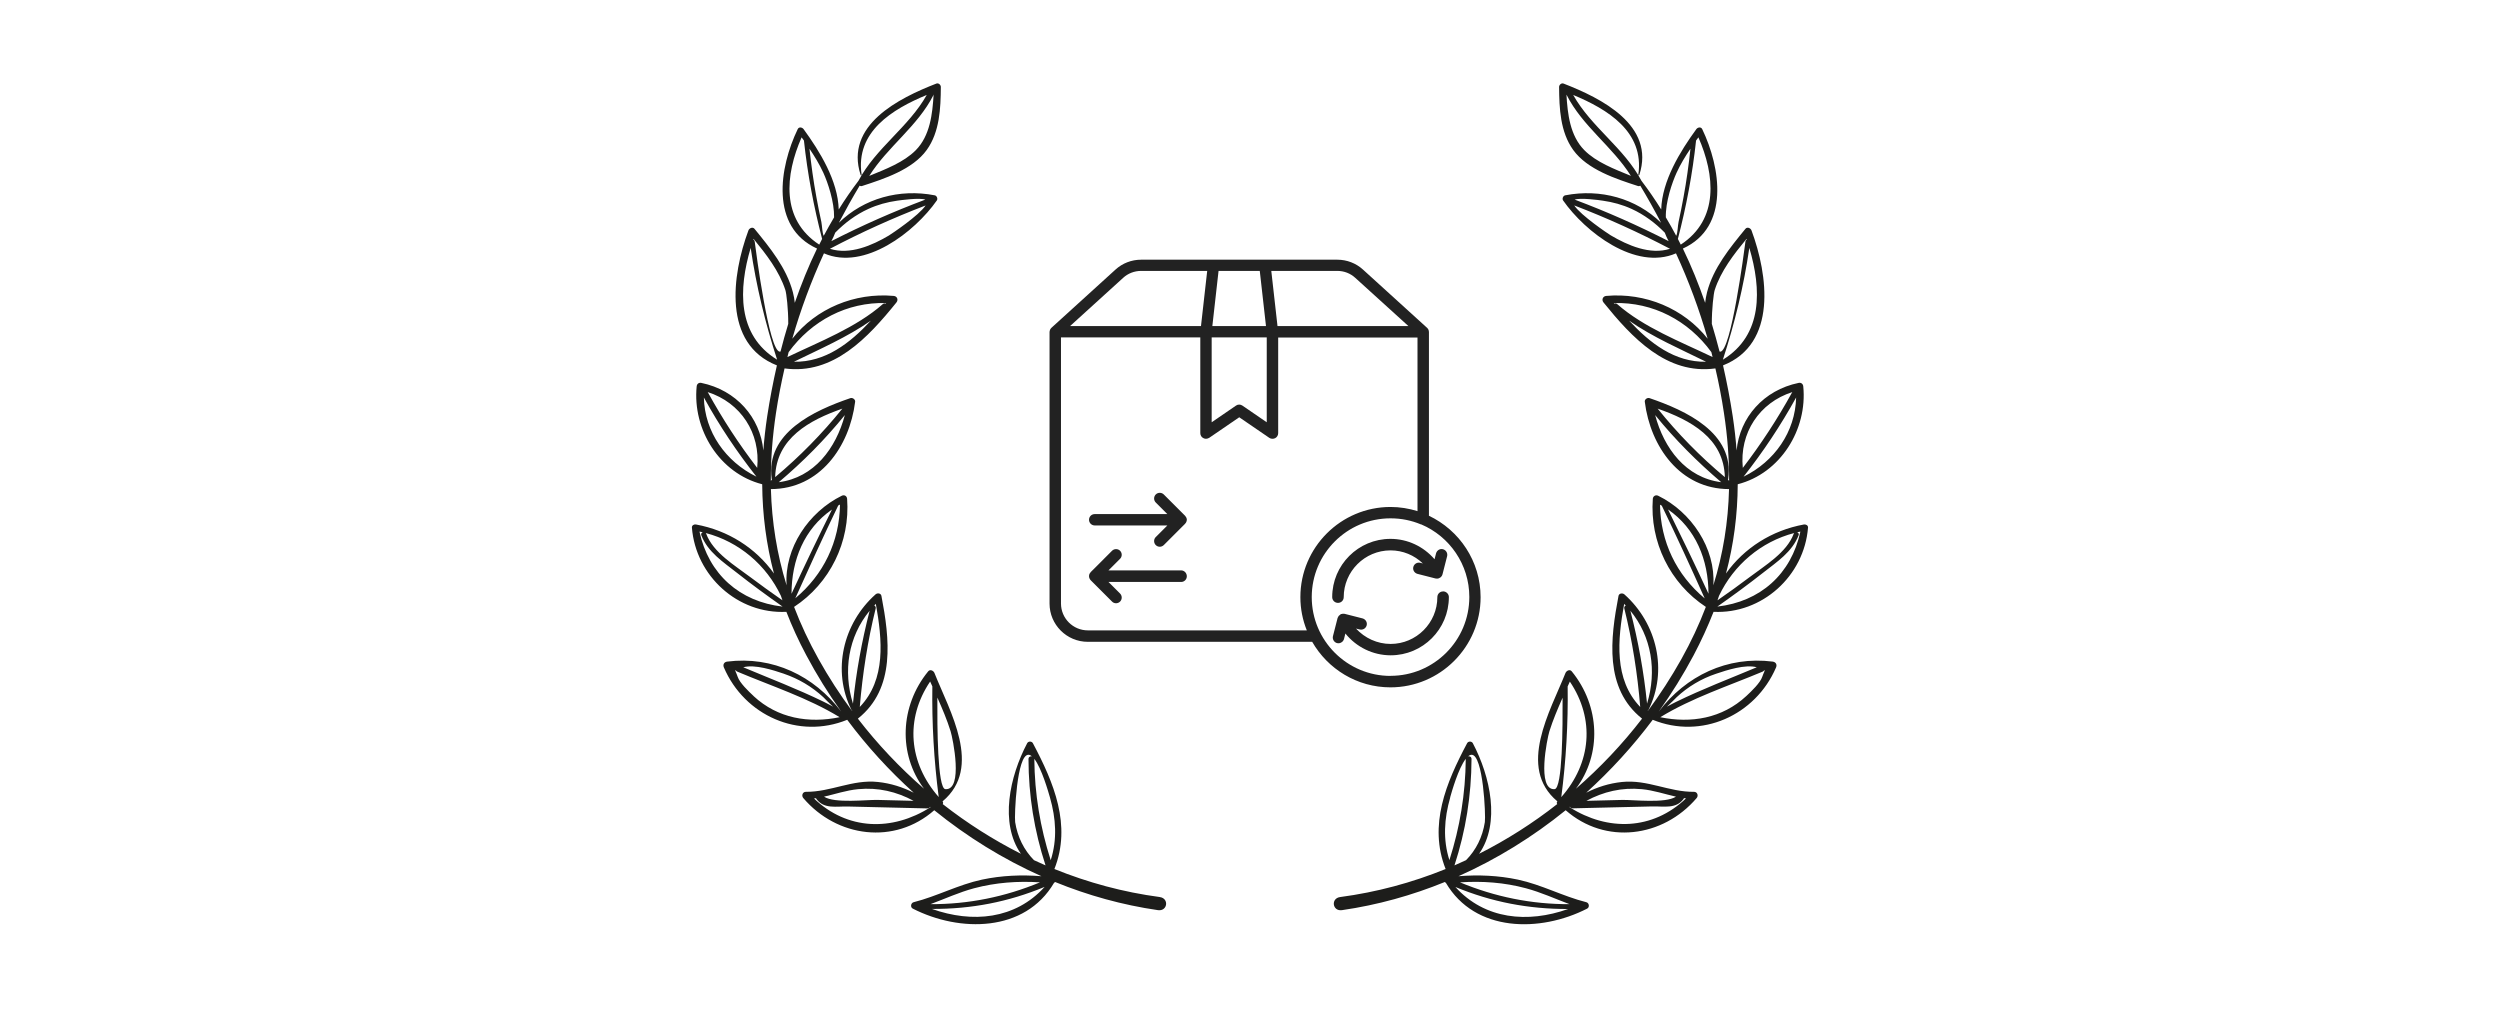 <?xml version="1.0" encoding="UTF-8"?>
<svg id="Layer_1" data-name="Layer 1" xmlns="http://www.w3.org/2000/svg" width="330" height="135" viewBox="0 0 330 135">
  <defs>
    <style>
      .cls-1 {
        fill: #222;
      }

      .cls-1, .cls-2, .cls-3 {
        stroke-width: 0px;
      }

      .cls-2 {
        stroke: #e6007e;
        stroke-linecap: round;
        stroke-linejoin: round;
      }

      .cls-2, .cls-3 {
        fill: #1d1d1b;
      }
    </style>
  </defs>
  <g>
    <g>
      <path class="cls-3" d="M153.1,118.41c-4.83-.64-9.49-1.91-13.92-3.7,2.29-5.78-.07-11.39-2.84-16.61-.15-.28-.6-.28-.75,0-2.32,4.4-3.66,10.54-.83,14.6-3.64-1.84-7.1-4.04-10.32-6.56.07-.1.08-.24-.03-.37,0,0,.02,0,.03-.01,5.31-4.47.91-11.89-1.09-16.92-.12-.31-.57-.54-.83-.22-3.75,4.6-3.97,10.94-.55,15.49-3.2-2.78-6.13-5.88-8.73-9.25,5.02-3.99,4.18-10.58,3.11-16.2-.07-.37-.54-.42-.78-.2-4.29,3.83-5.78,10.07-3.16,15.28.02.03.04.04.07.06,0,.02,0,.04,0,.06-1.61-2.18-3.1-4.47-4.43-6.86-1.28-2.29-2.35-4.58-3.23-6.89,4.73-3.11,7.42-8.58,7-14.27-.03-.37-.37-.57-.71-.4-4.36,2.14-7.6,6.92-7.28,11.82-1.28-4.14-1.95-8.35-2.07-12.7,6.45-.01,10.38-5.59,11.12-11.53.04-.31-.35-.57-.62-.48-4.76,1.63-11.25,4.56-10.39,10.7,0,.03.03.05.04.07-.06.05-.11.09-.16.14-.01-2.91.22-5.88.68-8.94.3-2,.69-3.96,1.13-5.89,6.43.88,11.03-4.07,14.77-8.71.28-.35.1-.82-.36-.86-5.16-.46-10.25,1.65-13.39,5.65,1.11-3.87,2.51-7.62,4.18-11.27,5.36,2.33,12-2.83,14.9-6.98.16-.23,0-.63-.28-.68-4.66-.9-9.34.4-12.65,3.62.86-1.64,1.77-3.27,2.74-4.89.09.06.2.08.32.04,2.9-.94,6.68-2.17,8.54-4.76,1.71-2.38,1.84-5.49,1.86-8.31,0-.28-.3-.56-.59-.45-4.95,1.92-12.13,5.5-10,12.06.03.08.14.05.13-.04-.83-5.67,4.06-8.64,8.6-10.52-2.39,4.26-6.72,6.99-9.01,11.33-.93,1.22-1.8,2.49-2.61,3.79-.1-3.78-2.49-7.66-4.64-10.61-.18-.24-.61-.33-.77,0-2.44,5.05-3.69,12.93,2.55,15.77-1.13,2.32-2.09,4.72-2.94,7.16-.05-.46-.12-.93-.25-1.4-.84-3.2-3.01-5.85-5.06-8.36-.25-.31-.7-.09-.81.21-2.18,5.88-3.43,14.98,3.76,17.81-.51,2.24-.94,4.49-1.28,6.72-.23,1.53-.4,3.03-.51,4.51-.42-4.36-3.56-7.96-8.19-8.92-.33-.07-.58.14-.61.46-.57,5.7,3.02,11.48,8.65,12.92.03,4.03.54,7.93,1.55,11.78-2.4-3.37-6.05-5.69-10.29-6.47-.25-.05-.56.11-.54.41.51,6.4,6.07,11.44,12.47,11.12.74,1.91,1.61,3.82,2.63,5.73,1.37,2.58,2.91,5.06,4.61,7.44-3.6-4.74-9.05-7.36-15.05-6.6-.41.05-.6.39-.44.77,2.73,6.37,9.88,9.53,16.28,6.91,2.6,3.49,5.55,6.72,8.78,9.63-1.47-.74-3.02-1.24-4.72-1.42-3.37-.36-6.22,1.33-9.52,1.3-.44,0-.6.51-.34.82,4.45,5.22,12.06,6.21,17.29,1.61,4.32,3.5,9.08,6.45,14.15,8.71-2.63-.21-5.25-.1-7.85.45-3.13.67-5.94,2.2-9.02,2.98-.38.1-.47.67-.11.85,6.2,3.16,14.79,3.14,18.64-3.4.06-.03.1-.07.13-.12,4.34,1.77,8.89,3.04,13.59,3.72,1.26.18,1.51-1.56.23-1.73ZM102.8,63.65c3.18-2.69,6.09-5.62,8.72-8.86-1.17,4.38-4.05,8.26-8.72,8.86ZM111.19,53.94c-2.66,3.3-5.62,6.32-8.87,9.04.14-5.14,4.54-7.53,8.87-9.04ZM123.21,12.55s.02-.06.03-.09c-.16,2.61-.47,5.45-2.36,7.37-1.57,1.59-3.99,2.51-6.14,3.39,2.43-3.86,6.38-6.54,8.47-10.66ZM117.38,31.06c-2.25,1.34-5.2,2.62-7.83,1.78,4.1-2.16,8.31-4.06,12.63-5.72-.87,1.32-4.49,3.75-4.81,3.94ZM114.62,27.58c1.22-.56,2.48-.9,3.8-1.09.51-.07,2.96-.41,3.72-.14-4.24,1.59-8.37,3.42-12.4,5.48.2-.37.37-.74.51-1.12,1.27-1.29,2.7-2.37,4.37-3.13ZM108.68,22.8c.6,1.32,1.46,3.85,1.42,5.89-.47.8-.93,1.61-1.37,2.44-.2-.39-.21-1.33-.31-1.83-.24-1.09-.46-2.19-.66-3.3-.39-2.11-.68-4.24-.91-6.37.68,1.01,1.32,2.06,1.83,3.17ZM105.81,18.13c.1.14.21.28.31.42.47,4.4,1.29,8.71,2.4,12.99-.13.25-.25.5-.38.75-5.1-3.33-4.5-9.21-2.33-14.16ZM104.8,47.75c3.39-1.66,7.05-3.25,10.15-5.42-2.76,2.98-6.02,5.5-10.15,5.42ZM116.97,40s-.04.05-.06.08c-.12-.05-.26-.04-.39.07-3.49,3.07-8.34,4.95-12.58,6.98.05-.21.1-.43.16-.65,3.04-4.16,7.69-6.62,12.87-6.48ZM99.09,32.72c.73,5.04,1.92,9.91,3.49,14.76-5.32-3.26-5.1-9.34-3.49-14.76ZM99.61,31.88c-.02-.13-.09-.22-.17-.26.01-.03.02-.06.03-.09,1.68,2.05,3.37,4.22,4.2,6.76.14.43.39,2.51.38,4.46-.37,1.21-.71,2.43-1.02,3.65-.03,0-.06.02-.09.02-1.43-.02-3.14-13.14-3.32-14.54ZM92.91,52.47c2.02,3.68,4.34,7.15,6.94,10.45-4.06-1.99-6.83-5.9-6.94-10.45ZM99.95,61.76c-2.43-3.16-4.59-6.48-6.51-9.97-.01-.02-.03-.03-.04-.04,4.38,1.39,7.01,5.42,6.55,10.01ZM103.08,78.65c.07.2.13.4.2.59-1.42-.99-2.82-1.99-4.2-3.03-2.04-1.55-4.93-3.24-5.86-5.75-.02-.04-.04-.07-.06-.1,4.38,1.15,7.99,4.21,9.92,8.29ZM92.34,70.17c.14.03.29.05.43.09-.16.05-.27.19-.2.39.86,2.22,2.87,3.52,4.69,4.95,1.97,1.55,3.99,3.03,6.04,4.47-5.64-.64-9.76-4.26-10.97-9.9ZM110.63,66.74c.08-.05.17-.09.25-.14-.07,4.9-2.17,9.26-5.9,12.37,1.83-4.08,3.69-8.14,5.63-12.17.01-.02.01-.05.02-.07ZM109.82,67.26c-1.83,3.68-3.61,7.38-5.34,11.12.01-4.48,1.68-8.59,5.34-11.12ZM103.49,88.94c1.93.66,3.69,1.7,5.19,3.09.1.09.8.83,1.29,1.25-.47-.26-1.14-.6-1.23-.64-3.45-1.69-7.09-3.07-10.63-4.56,1.52-.42,3.97.38,5.39.86ZM99.48,91.88c-.69-.64-1.84-1.74-2.11-2.55-.2-.61-.38-.77-.26-.89.03.09.09.16.2.21,4.5,1.9,9.35,3.47,13.52,6.02-4.06.84-8.17.17-11.36-2.79ZM115.4,79.93c.07-.07.14-.14.21-.22.85,4.75,1.37,9.97-2.12,13.61.37-4.38,1.04-8.74,2.1-13,.05-.19-.05-.33-.19-.4ZM114.79,80.62c-1.04,4.06-1.78,8.11-2.2,12.26-1.33-4.32-.62-8.82,2.2-12.26ZM123.74,92.1c.65,1.46,1.27,2.92,1.74,4.43.29.93,1.71,7.8-.69,7.64-1.05-.07-1.08-8.37-1.06-12.07ZM113.28,104.17c2.65-.25,5.07.33,7.32,1.54-1.58-.04-3.16-.08-4.74-.12-1.44-.04-5.69.49-7.09-.43,1.49-.34,2.94-.84,4.51-.99ZM107.45,105.4c.09-.01.18-.03.27-.04.01.05.03.1.07.14,1.01,1.32,2.58.92,4.16.96,3.48.09,6.95.17,10.43.25.19,0,.32-.08.39-.21.02.02.04.03.06.05-5.08,3.23-11,3.04-15.38-1.15ZM122.78,89.96c.1.21.19.43.29.64-.07,4.89.21,9.76.84,14.61-3.96-4.5-4.47-10.29-1.13-15.25ZM138.69,113.54c-1.39-4.34-2.12-8.76-2.16-13.35,0,0,0-.01,0-.02.97,1.25,1.84,4.32,2.06,5.08.8,2.81.98,5.54.11,8.28ZM134,108.52c-.12-.8.21-8.98,1.77-8.89.15,0,.29.08.44.2-.21-.03-.45.09-.45.36.01,4.83.76,9.47,2.25,14.04-.51-.22-1.02-.45-1.53-.69-1.32-1.35-2.17-3.05-2.48-5.02ZM128.58,117.25c2.86-.76,5.77-.97,8.7-.78-4.61,1.91-9.43,2.9-14.46,2.88,1.92-.71,3.78-1.57,5.76-2.1ZM123.01,119.98c5.22.02,10.09-.92,14.88-2.91-3.88,4.29-9.54,4.81-14.88,2.91Z"/>
      <path class="cls-2" d="M119.8,108.95s0,0,0,0"/>
    </g>
    <g>
      <path class="cls-3" d="M177.14,120.14c4.7-.68,9.25-1.95,13.59-3.72.03.05.07.09.13.12,3.85,6.55,12.44,6.57,18.64,3.4.36-.18.27-.76-.11-.85-3.09-.78-5.89-2.31-9.02-2.98-2.6-.55-5.22-.66-7.85-.45,5.07-2.26,9.83-5.21,14.15-8.71,5.23,4.6,12.84,3.61,17.29-1.61.26-.3.1-.82-.34-.82-3.3.04-6.15-1.65-9.52-1.3-1.7.18-3.26.67-4.72,1.42,3.22-2.92,6.17-6.14,8.78-9.63,6.4,2.62,13.55-.55,16.28-6.91.16-.38-.03-.71-.44-.77-6-.76-11.45,1.87-15.05,6.6,1.7-2.38,3.24-4.86,4.61-7.44,1.01-1.91,1.88-3.82,2.63-5.73,6.4.31,11.96-4.72,12.47-11.12.02-.3-.29-.45-.54-.41-4.24.78-7.89,3.1-10.29,6.47,1.02-3.85,1.53-7.74,1.55-11.78,5.63-1.44,9.22-7.23,8.65-12.92-.03-.32-.28-.53-.61-.46-4.63.96-7.77,4.56-8.19,8.92-.11-1.48-.28-2.98-.51-4.51-.34-2.23-.77-4.48-1.28-6.72,7.19-2.84,5.94-11.94,3.76-17.81-.11-.31-.56-.52-.81-.21-2.05,2.51-4.23,5.16-5.06,8.36-.12.47-.2.94-.25,1.4-.85-2.44-1.81-4.84-2.94-7.16,6.24-2.84,4.98-10.72,2.55-15.77-.16-.33-.59-.24-.77,0-2.15,2.95-4.53,6.83-4.64,10.61-.81-1.3-1.68-2.57-2.61-3.79-2.29-4.34-6.62-7.07-9.01-11.33,4.54,1.89,9.42,4.85,8.6,10.52-.01.08.1.12.13.04,2.14-6.57-5.05-10.14-10-12.06-.29-.11-.59.17-.59.45.02,2.82.15,5.93,1.86,8.31,1.86,2.59,5.64,3.82,8.54,4.76.12.04.23.02.32-.04.97,1.61,1.88,3.24,2.74,4.89-3.31-3.22-7.99-4.52-12.65-3.62-.28.05-.44.45-.28.68,2.9,4.15,9.54,9.31,14.9,6.98,1.68,3.65,3.07,7.4,4.18,11.27-3.14-3.99-8.23-6.11-13.39-5.65-.45.04-.64.51-.36.86,3.74,4.63,8.34,9.59,14.77,8.71.45,1.93.83,3.89,1.13,5.89.47,3.07.69,6.04.68,8.94-.06-.04-.11-.09-.16-.14.02-.02.04-.04.04-.07.86-6.14-5.63-9.07-10.39-10.7-.28-.09-.66.16-.62.48.74,5.94,4.67,11.52,11.12,11.53-.11,4.35-.78,8.56-2.07,12.7.32-4.9-2.92-9.69-7.28-11.82-.33-.16-.68.04-.71.4-.42,5.69,2.27,11.16,7,14.27-.88,2.31-1.95,4.6-3.23,6.89-1.33,2.38-2.82,4.67-4.43,6.86,0-.02,0-.04,0-.06.03-.02.05-.03.07-.06,2.62-5.21,1.13-11.45-3.16-15.28-.24-.21-.71-.16-.78.2-1.07,5.62-1.91,12.2,3.11,16.2-2.6,3.38-5.53,6.47-8.73,9.25,3.42-4.55,3.2-10.89-.55-15.49-.26-.32-.7-.09-.83.22-2,5.03-6.4,12.45-1.09,16.92,0,0,.02,0,.03.01-.12.12-.1.26-.03.37-3.21,2.52-6.67,4.72-10.31,6.56,2.83-4.06,1.49-10.2-.83-14.6-.15-.28-.6-.28-.75,0-2.77,5.21-5.13,10.83-2.84,16.61-4.43,1.8-9.1,3.06-13.92,3.7-1.27.17-1.02,1.91.23,1.73ZM218.48,54.79c2.63,3.24,5.55,6.16,8.72,8.86-4.68-.59-7.56-4.48-8.72-8.86ZM227.68,62.98c-3.25-2.71-6.21-5.73-8.87-9.04,4.33,1.51,8.74,3.89,8.87,9.04ZM215.27,23.21c-2.15-.88-4.57-1.8-6.14-3.39-1.89-1.92-2.21-4.76-2.36-7.37,0,.03,0,.06.03.09,2.09,4.13,6.04,6.8,8.47,10.66ZM207.81,27.12c4.33,1.66,8.53,3.57,12.63,5.72-2.62.84-5.58-.45-7.83-1.78-.32-.19-3.94-2.62-4.81-3.94ZM219.75,30.71c.14.38.31.75.51,1.12-4.03-2.06-8.16-3.89-12.4-5.48.76-.27,3.21.06,3.72.14,1.32.19,2.58.53,3.8,1.09,1.66.76,3.1,1.84,4.37,3.13ZM223.14,19.63c-.23,2.13-.52,4.26-.91,6.37-.2,1.1-.42,2.2-.66,3.3-.11.5-.11,1.44-.31,1.83-.43-.83-.89-1.64-1.37-2.44-.05-2.04.82-4.57,1.42-5.89.51-1.11,1.14-2.16,1.83-3.17ZM221.86,32.29c-.12-.25-.25-.5-.38-.75,1.11-4.28,1.93-8.58,2.4-12.99.1-.14.21-.28.31-.42,2.17,4.95,2.76,10.83-2.33,14.16ZM215.05,42.33c3.1,2.17,6.77,3.75,10.15,5.42-4.13.08-7.39-2.44-10.15-5.42ZM225.9,46.48c.06.21.1.43.16.65-4.24-2.03-9.09-3.91-12.58-6.98-.12-.11-.27-.11-.39-.07-.02-.03-.04-.05-.06-.08,5.18-.14,9.84,2.32,12.87,6.48ZM227.42,47.48c1.57-4.85,2.76-9.72,3.49-14.76,1.61,5.42,1.83,11.5-3.49,14.76ZM227.07,46.42s-.06-.02-.09-.02c-.31-1.22-.66-2.44-1.02-3.65-.01-1.95.24-4.03.38-4.46.82-2.54,2.52-4.71,4.2-6.76.01.03.02.06.03.09-.08.05-.15.13-.17.26-.18,1.39-1.9,14.52-3.32,14.54ZM230.15,62.92c2.6-3.3,4.91-6.77,6.94-10.45-.11,4.55-2.87,8.46-6.94,10.45ZM236.6,51.75s-.03.02-.04.04c-1.92,3.49-4.09,6.81-6.51,9.97-.46-4.6,2.18-8.62,6.55-10.01ZM236.83,70.36s-.05.06-.06.1c-.93,2.5-3.82,4.2-5.86,5.75-1.38,1.04-2.78,2.05-4.2,3.03.07-.2.14-.4.2-.59,1.93-4.08,5.54-7.14,9.92-8.29ZM226.69,80.07c2.05-1.44,4.07-2.92,6.04-4.47,1.82-1.43,3.83-2.73,4.69-4.95.08-.2-.04-.34-.2-.39.14-.03.29-.06.43-.09-1.21,5.64-5.32,9.26-10.97,9.9ZM219.39,66.82c1.94,4.02,3.81,8.09,5.63,12.17-3.74-3.12-5.83-7.48-5.9-12.37.08.05.17.09.25.14,0,.02,0,.05.02.07ZM225.52,78.37c-1.73-3.73-3.51-7.43-5.34-11.12,3.65,2.52,5.33,6.63,5.34,11.12ZM231.89,88.08c-3.54,1.49-7.18,2.87-10.63,4.56-.09.04-.76.38-1.23.64.48-.42,1.19-1.16,1.29-1.25,1.49-1.39,3.25-2.44,5.19-3.09,1.42-.48,3.86-1.28,5.39-.86ZM219.16,94.67c4.17-2.55,9.02-4.13,13.52-6.02.11-.05.18-.13.2-.21.13.12-.06.28-.26.89-.27.81-1.42,1.91-2.11,2.55-3.19,2.96-7.3,3.63-11.36,2.79ZM214.41,80.32c1.06,4.26,1.74,8.62,2.1,13-3.49-3.64-2.98-8.86-2.12-13.61.07.07.14.14.21.22-.14.07-.24.21-.19.4ZM217.41,92.88c-.42-4.15-1.15-8.2-2.2-12.26,2.81,3.44,3.52,7.94,2.2,12.26ZM205.21,104.17c-2.39.16-.98-6.71-.69-7.64.47-1.5,1.1-2.97,1.74-4.43.02,3.69,0,12-1.06,12.07ZM221.23,105.16c-1.4.92-5.65.4-7.09.43-1.58.04-3.16.08-4.74.12,2.25-1.21,4.67-1.79,7.32-1.54,1.56.15,3.01.65,4.51.99ZM207.17,106.54s.04-.03.06-.05c.07.13.21.21.39.21,3.48-.08,6.95-.16,10.43-.25,1.58-.04,3.15.36,4.16-.96.04-.05.05-.09.07-.14.09.01.18.03.27.04-4.38,4.19-10.31,4.38-15.38,1.15ZM206.09,105.22c.63-4.85.91-9.72.84-14.61.1-.21.19-.43.29-.64,3.34,4.97,2.83,10.75-1.13,15.25ZM191.42,105.25c.22-.77,1.08-3.83,2.06-5.08,0,0,0,.01,0,.02-.04,4.59-.77,9.01-2.16,13.35-.87-2.74-.69-5.47.11-8.28ZM193.52,113.54c-.51.24-1.02.47-1.53.69,1.49-4.57,2.23-9.22,2.25-14.04,0-.28-.23-.39-.45-.36.15-.12.29-.19.44-.2,1.56-.09,1.9,8.09,1.77,8.89-.31,1.98-1.16,3.68-2.48,5.02ZM207.18,119.35c-5.03.02-9.85-.97-14.46-2.88,2.93-.19,5.83.01,8.7.78,1.99.53,3.85,1.39,5.76,2.1ZM192.11,117.08c4.78,1.99,9.66,2.92,14.88,2.91-5.33,1.9-11,1.38-14.88-2.91Z"/>
      <path class="cls-2" d="M210.2,108.95s0,0,0,0"/>
    </g>
  </g>
  <g>
    <path class="cls-1" d="M156.6,68.34c-.03-.08-.08-.14-.13-.2,0,0-.02-.03-.03-.05l-2.82-2.82c-.29-.29-.77-.29-1.06,0s-.29.77,0,1.06l1.53,1.53h-9.59c-.42,0-.75.34-.75.75s.34.75.75.75h9.59l-1.53,1.53c-.29.29-.29.77,0,1.06.15.15.34.22.53.22s.39-.08.53-.22l2.82-2.82s.02-.03.03-.05c.06-.06.1-.12.13-.2.04-.09.05-.17.06-.26,0,0,0-.02,0-.03s0-.02,0-.03c0-.06-.03-.14-.06-.23Z"/>
    <path class="cls-1" d="M155.9,75.29h-9.58l1.53-1.53c.29-.29.29-.77,0-1.06s-.77-.29-1.06,0l-2.82,2.82s-.03.05-.05.08c-.04.06-.09.1-.11.16-.04.09-.06.19-.06.29s.02.2.06.29.09.17.16.25l2.82,2.82c.14.15.34.22.53.22s.39-.08.53-.22c.29-.29.29-.77,0-1.06l-1.53-1.53h9.59c.42,0,.75-.34.75-.75,0-.43-.34-.78-.76-.78Z"/>
    <path class="cls-1" d="M188.62,68.07v-24.27s0-.06-.02-.09c0-.05,0-.09-.03-.13,0-.05-.03-.09-.05-.12s-.05-.07-.07-.1c-.03-.04-.05-.08-.09-.1l-8.44-7.67c-.93-.85-2.14-1.31-3.39-1.31h-25.9c-1.26,0-2.46.46-3.39,1.31l-8.44,7.67s-.06.07-.09.1c-.03.03-.05.07-.07.1s-.04.08-.05.12-.02.09-.03.13c0,.03-.02.06-.02.09v35.87c0,2.78,2.26,5.05,5.05,5.05h29.62c2.05,3.58,5.91,6.01,10.33,6.01,6.56,0,11.9-5.34,11.9-11.9,0-4.76-2.81-8.85-6.84-10.76ZM159.95,44.54h7.26v11.2l-3.21-2.2c-.26-.18-.6-.18-.85,0l-3.21,2.2v-11.2ZM178.9,36.68l7.01,6.36h-17.28l-.82-7.28h8.72c.88,0,1.72.32,2.37.92ZM166.29,35.76l.82,7.28h-7.08l.82-7.28h5.44ZM148.25,36.68c.65-.6,1.5-.92,2.38-.92h8.72l-.82,7.28h-17.28l7-6.36ZM143.6,83.21c-1.96,0-3.55-1.59-3.55-3.55v-35.12h18.39v12.63c0,.28.15.54.4.66.11.06.23.09.35.09.15,0,.29-.05.43-.13l3.96-2.71,3.96,2.71c.23.16.53.17.78.05.25-.13.4-.39.4-.66v-12.63h18.39v22.92c-1.13-.35-2.32-.55-3.56-.55-6.56,0-11.9,5.34-11.9,11.9,0,1.55.3,3.03.85,4.39h-28.9ZM183.55,89.22c-5.73,0-10.4-4.66-10.4-10.4s4.66-10.4,10.4-10.4c1.42,0,2.77.28,4.01.8,0,0,.02,0,.04,0,3.73,1.58,6.35,5.28,6.35,9.58,0,5.75-4.66,10.41-10.4,10.41Z"/>
    <path class="cls-1" d="M190.48,78.07c-.42,0-.75.34-.75.75,0,3.4-2.77,6.18-6.17,6.18-1.76,0-3.41-.77-4.57-2.03l.49.12c.41.1.81-.14.92-.54s-.14-.81-.54-.92l-2.39-.61s-.05,0-.08,0c-.06,0-.12-.02-.18,0-.05,0-.09.02-.13.03-.04,0-.08,0-.11.03l-.03.03s-.08.06-.11.09-.08.06-.11.09c-.03.04-.05.08-.07.11-.03.05-.06.09-.07.14,0,0,0,.02-.02.04l-.61,2.39c-.1.4.14.81.54.92.07.02.12.02.19.02.33,0,.64-.23.73-.57l.18-.72c1.44,1.79,3.63,2.88,5.98,2.88,4.24,0,7.68-3.44,7.68-7.69,0-.41-.35-.75-.77-.75Z"/>
    <path class="cls-1" d="M176.62,79.58c.42,0,.75-.34.75-.75,0-3.4,2.77-6.18,6.18-6.18,1.63,0,3.14.64,4.27,1.73l-.34-.09c-.41-.1-.81.14-.92.54s.14.81.54.92l2.39.61c.07.02.12.02.19.02.33,0,.64-.23.73-.57l.61-2.39c.1-.4-.14-.81-.54-.92s-.81.14-.92.54l-.2.78c-1.45-1.68-3.55-2.69-5.82-2.69-4.24,0-7.69,3.44-7.69,7.69,0,.42.34.76.76.76Z"/>
  </g>
</svg>